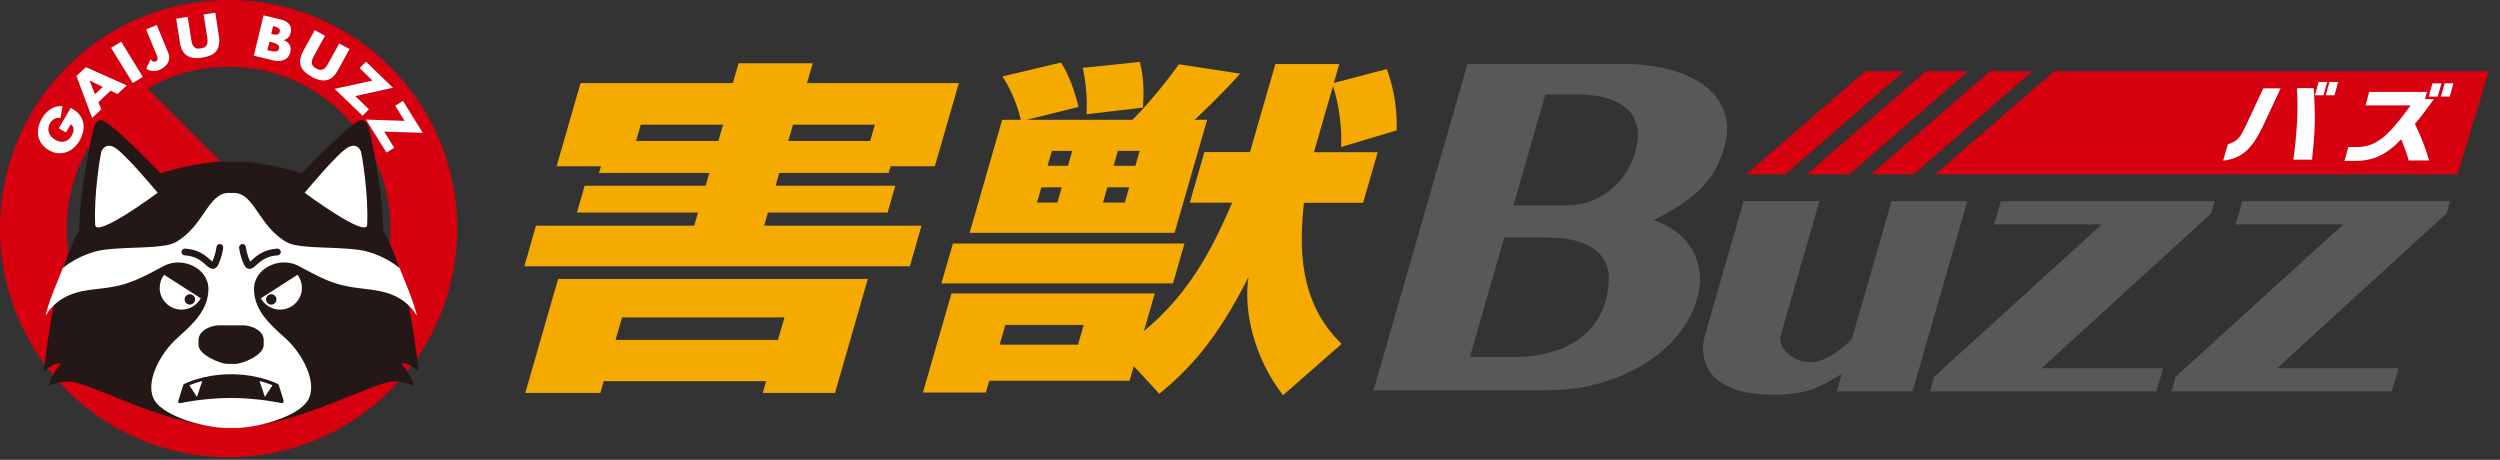 <svg width="174" height="32" viewBox="0 0 174 32" fill="none" xmlns="http://www.w3.org/2000/svg">
<rect x="0" y="0" width="174" height="32" fill="#333333" stroke="none"/>
<g clip-path="url(#clip0_608_24976)">
<path d="M102.143 4.445H112.807C114.114 4.445 115.271 4.587 116.279 4.864C117.288 5.141 118.111 5.538 118.743 6.042C119.375 6.546 119.808 7.164 120.043 7.874C120.277 8.584 120.263 9.379 120.014 10.253C119.858 10.792 119.659 11.289 119.411 11.744C119.162 12.198 118.843 12.631 118.459 13.036C118.076 13.441 117.607 13.824 117.06 14.193C116.514 14.562 115.861 14.939 115.101 15.315C115.711 15.528 116.244 15.812 116.698 16.16C117.153 16.508 117.522 16.927 117.792 17.402C118.062 17.878 118.232 18.404 118.296 18.979C118.36 19.554 118.296 20.165 118.111 20.811C117.856 21.705 117.408 22.536 116.784 23.31C116.159 24.084 115.378 24.751 114.462 25.319C113.546 25.887 112.509 26.342 111.359 26.668C110.209 26.995 108.988 27.165 107.702 27.165H95.597L102.143 4.438V4.445ZM105.338 14.3H109.009C109.598 14.3 110.152 14.207 110.67 14.023C111.189 13.838 111.65 13.583 112.062 13.249C112.474 12.915 112.829 12.525 113.134 12.07C113.439 11.616 113.659 11.112 113.816 10.579C113.986 9.99 114.036 9.443 113.965 8.953C113.894 8.463 113.695 8.037 113.354 7.69C113.013 7.342 112.545 7.065 111.934 6.866C111.324 6.667 110.557 6.575 109.641 6.575H107.56L105.338 14.3ZM102.299 24.843H105.381C106.282 24.843 107.099 24.744 107.809 24.552C108.519 24.361 109.144 24.091 109.676 23.75C110.209 23.409 110.642 23.005 110.983 22.529C111.324 22.053 111.579 21.535 111.742 20.981C111.927 20.342 111.998 19.753 111.97 19.213C111.941 18.674 111.764 18.198 111.444 17.8C111.125 17.402 110.656 17.083 110.024 16.863C109.392 16.643 108.569 16.529 107.568 16.529H104.699L102.299 24.858V24.843Z" fill="#595757"/>
<path d="M126.631 14.002L123.94 23.338C123.848 23.651 123.955 23.906 124.047 24.119C124.139 24.332 124.437 24.609 124.608 24.744C124.778 24.879 125.02 25.007 125.233 25.085C125.474 25.17 125.786 25.198 126.085 25.198C126.248 25.198 126.518 25.156 126.745 25.078C126.972 25 127.192 24.879 127.448 24.737C127.703 24.595 127.931 24.418 128.2 24.219C128.47 24.02 128.662 23.807 128.896 23.573L131.651 14.002H136.926L133.114 27.243H127.838L128.193 26.015C127.469 26.462 126.809 26.853 126.077 27.116C125.346 27.378 124.16 27.485 123.521 27.485C122.79 27.485 121.583 27.378 120.859 27.13C120.262 26.924 119.694 26.64 119.332 26.264C118.97 25.887 118.729 25.447 118.608 24.943C118.487 24.439 118.502 23.899 118.665 23.331L121.356 13.994H126.631V14.002Z" fill="#595757"/>
<path d="M134.626 26.214L146.278 15.62H138.787L139.256 14.002H154.145L153.896 14.854L142.103 25.625H150.552L150.083 27.243H134.328L134.626 26.207V26.214Z" fill="#595757"/>
<path d="M151.432 26.214L163.083 15.62H155.593L156.061 14.002H170.531L170.283 14.854L158.49 25.625H166.939L166.47 27.243H151.134L151.432 26.207V26.214Z" fill="#595757"/>
<path d="M41.82 11.573H38.739L40.407 5.78H51.008L51.405 4.402H56.567L56.17 5.78H66.735L65.066 11.573H61.985L61.85 12.035H54.238L53.983 12.929H62.311L61.779 14.79H53.45L53.188 15.706H64.136L63.327 18.531H36.495L37.304 15.706H48.317L48.58 14.79H40.159L40.691 12.929H49.112L49.368 12.035H41.692L41.827 11.573H41.82ZM38.845 19.412H60.401L58.115 27.35H53.088L53.322 26.526H42.019L41.785 27.35H36.559L38.845 19.412ZM50 9.812L50.326 8.676H44.596L44.27 9.812H50ZM42.843 23.658H54.146L54.6 22.089H43.297L42.843 23.658ZM54.863 9.812H60.565L60.891 8.676H55.19L54.863 9.812Z" fill="#F5AA00"/>
<path d="M82.44 16.948L81.638 19.724H65.52L66.323 16.948H82.44ZM71.044 8.336C70.945 7.903 70.647 6.674 69.773 5.318L73.849 4.352C74.133 4.835 74.616 5.63 75.07 7.441L71.47 8.336H78.826C80.324 6.837 81.766 4.885 82.05 4.473L86.31 5.126C84.961 6.646 83.548 7.952 83.143 8.336H84.016L81.751 16.203H67.487L69.752 8.336H71.052H71.044ZM80.374 20.42L78.62 26.498H68.85L68.616 27.321H64.235L66.223 20.42H80.367H80.374ZM73.21 10.501L72.912 11.538H74.332L74.63 10.501H73.21ZM72.479 13.036L72.173 14.101H73.593L73.899 13.036H72.479ZM69.972 22.614L69.575 23.991H75.028L75.425 22.614H69.972ZM79.33 4.303C79.685 5.652 79.579 6.93 79.55 7.491L75.624 7.952C75.688 6.816 75.581 5.73 75.354 4.722L79.33 4.31V4.303ZM77.804 10.501L77.505 11.538H79.025L79.323 10.501H77.804ZM77.072 13.036L76.767 14.101H78.287L78.592 13.036H77.072ZM92.842 5.772L96.527 4.807C96.825 5.673 97.265 7.1 97.209 9.074L93.339 10.231C93.36 9.82 93.438 8.087 92.778 5.985L91.45 10.594H95.888L94.873 14.115H90.754C90.442 17.104 90.328 20.988 93.374 23.935L89.299 27.506C87.282 24.922 86.523 21.592 86.899 19.277C84.634 23.764 82.746 25.695 80.694 27.407L77.846 24.339C82.078 21.592 84.059 18.091 85.756 14.108H82.809L83.825 10.586H86.999L88.766 4.459H93.211L92.835 5.765L92.842 5.772Z" fill="#F5AA00"/>
<path d="M129.799 4.963L121.541 12.134H124.253L132.511 4.963H129.799Z" fill="#D7000F"/>
<path d="M134.03 4.963L125.766 12.134H128.719L136.977 4.963H134.03Z" fill="#D7000F"/>
<path d="M138.489 4.963L130.231 12.134H133.185L141.443 4.963H138.489Z" fill="#D7000F"/>
<path d="M142.955 4.963L134.697 12.134H171.036L173.216 4.963H142.955Z" fill="#D7000F"/>
<path d="M157.461 8.854C156.715 10.409 155.984 11.034 154.734 11.183L155.054 10.04C155.402 9.947 155.608 9.827 155.835 9.571C155.963 9.429 156.098 9.188 156.41 8.534L157.525 6.149H158.732L157.461 8.861V8.854ZM160.919 11.112H159.619C159.875 9.23 159.96 7.64 159.868 6.135H161.039C161.039 6.284 161.061 6.419 161.061 6.553L161.103 7.498C161.132 8.726 161.103 9.315 160.919 11.105V11.112ZM161.117 6.632L161.373 5.708H161.969L161.714 6.632H161.117ZM162.481 6.632H161.87L162.126 5.708H162.736L162.481 6.632ZM169.062 11.168H167.642C167.522 10.714 167.522 10.707 167.124 9.692C166.13 10.75 165.193 11.19 163.986 11.197H163.176L163.439 10.238H163.957C165.349 10.217 166.073 9.663 167.784 7.334H164.639L164.895 6.397H168.92L168.778 6.901H169.403C168.622 7.966 168.502 8.123 168.076 8.62C168.565 9.649 168.786 10.224 169.062 11.161V11.168ZM169.041 6.724L169.297 5.801H169.922L169.666 6.724H169.041ZM170.504 6.724H169.886L170.142 5.801H170.759L170.504 6.724Z" fill="white"/>
<path d="M15.911 0C7.121 0 0 7.121 0 15.911C0 24.701 7.121 31.823 15.911 31.823C24.701 31.823 31.823 24.701 31.823 15.911C31.823 7.121 24.701 0 15.911 0ZM27.179 15.911C27.179 17.971 26.626 19.895 25.66 21.556L10.267 6.163C11.928 5.197 13.852 4.644 15.911 4.644C22.131 4.644 27.179 9.685 27.179 15.911ZM4.644 15.911C4.644 13.852 5.197 11.928 6.163 10.267L21.556 25.66C19.895 26.626 17.971 27.179 15.911 27.179C9.692 27.179 4.644 22.138 4.644 15.911Z" fill="#D7000F"/>
<path d="M4.097 8.911L4.928 7.505C5.056 7.583 5.176 7.661 5.276 7.732C5.375 7.81 5.46 7.888 5.531 7.981C5.631 8.108 5.702 8.243 5.751 8.392C5.801 8.534 5.822 8.691 5.822 8.847C5.822 9.003 5.794 9.159 5.744 9.322C5.695 9.486 5.631 9.642 5.538 9.791C5.411 10.004 5.269 10.175 5.098 10.316C4.935 10.451 4.75 10.551 4.566 10.608C4.374 10.664 4.182 10.679 3.976 10.657C3.778 10.629 3.579 10.565 3.38 10.444C3.188 10.331 3.032 10.189 2.911 10.025C2.791 9.862 2.713 9.685 2.67 9.493C2.627 9.301 2.634 9.095 2.67 8.882C2.705 8.669 2.798 8.449 2.926 8.229C3.096 7.945 3.295 7.732 3.536 7.583C3.778 7.434 4.047 7.37 4.353 7.384L4.211 8.208C4.04 8.194 3.891 8.208 3.778 8.279C3.657 8.343 3.565 8.442 3.486 8.57C3.423 8.676 3.387 8.783 3.373 8.889C3.359 8.996 3.366 9.102 3.394 9.202C3.423 9.301 3.479 9.401 3.55 9.486C3.621 9.578 3.721 9.656 3.834 9.727C3.941 9.791 4.047 9.834 4.154 9.855C4.26 9.876 4.367 9.876 4.466 9.855C4.566 9.834 4.665 9.791 4.75 9.72C4.843 9.649 4.921 9.557 4.985 9.443C5.027 9.372 5.056 9.301 5.084 9.23C5.105 9.159 5.12 9.088 5.12 9.017C5.12 8.946 5.105 8.882 5.07 8.818C5.041 8.754 4.992 8.698 4.928 8.641L4.587 9.223L4.09 8.925L4.097 8.911Z" fill="white"/>
<path d="M7.697 6.312L6.845 7.114L7.051 7.604L6.412 8.208L5.318 5.29L5.972 4.672L8.819 5.943L8.18 6.546L7.697 6.312ZM7.15 6.049L6.227 5.602L6.611 6.553L7.15 6.049Z" fill="white"/>
<path d="M8.435 2.904L9.941 5.353L9.238 5.779L7.732 3.33L8.435 2.904Z" fill="white"/>
<path d="M10.914 1.747L11.673 3.593C11.709 3.671 11.73 3.742 11.751 3.813C11.773 3.884 11.78 3.948 11.78 3.997C11.78 4.09 11.758 4.175 11.73 4.26C11.694 4.345 11.652 4.43 11.595 4.501C11.538 4.572 11.46 4.643 11.382 4.707C11.297 4.771 11.205 4.821 11.098 4.864C10.786 4.991 10.48 4.97 10.175 4.785L10.48 4.118C10.523 4.196 10.58 4.246 10.644 4.274C10.708 4.303 10.771 4.303 10.835 4.274C10.977 4.217 11.006 4.083 10.921 3.877L10.168 2.045L10.928 1.732L10.914 1.747Z" fill="white"/>
<path d="M13.065 1.179L13.306 2.726C13.321 2.812 13.335 2.897 13.356 2.982C13.377 3.067 13.406 3.145 13.456 3.209C13.498 3.273 13.562 3.323 13.647 3.358C13.732 3.394 13.839 3.394 13.974 3.373C14.109 3.351 14.208 3.316 14.279 3.259C14.343 3.202 14.393 3.138 14.414 3.06C14.442 2.982 14.45 2.904 14.442 2.812C14.442 2.726 14.428 2.641 14.414 2.556L14.173 1.008L14.982 0.88L15.238 2.528C15.309 2.968 15.238 3.309 15.053 3.55C14.868 3.791 14.535 3.941 14.073 4.012C13.612 4.083 13.257 4.033 13.001 3.862C12.745 3.692 12.582 3.387 12.518 2.947L12.263 1.299L13.072 1.171L13.065 1.179Z" fill="white"/>
<path d="M18.347 1.072L19.54 1.356C19.823 1.427 20.022 1.541 20.136 1.697C20.25 1.853 20.285 2.052 20.228 2.286C20.193 2.428 20.136 2.535 20.058 2.613C19.98 2.691 19.873 2.748 19.745 2.791C19.852 2.84 19.944 2.89 20.015 2.954C20.086 3.011 20.136 3.082 20.171 3.153C20.207 3.224 20.228 3.302 20.228 3.38C20.228 3.458 20.228 3.543 20.207 3.628C20.178 3.756 20.122 3.87 20.051 3.962C19.973 4.054 19.887 4.118 19.774 4.168C19.667 4.218 19.54 4.239 19.405 4.246C19.263 4.246 19.113 4.232 18.95 4.189L17.665 3.877L18.34 1.079L18.347 1.072ZM18.609 3.493L18.787 3.536C18.986 3.586 19.135 3.593 19.234 3.572C19.334 3.543 19.398 3.479 19.419 3.38C19.447 3.273 19.419 3.188 19.341 3.124C19.263 3.053 19.128 2.996 18.929 2.947L18.751 2.904L18.609 3.501V3.493ZM18.879 2.357L19.028 2.393C19.277 2.45 19.426 2.393 19.468 2.215C19.511 2.038 19.412 1.917 19.156 1.853L19.007 1.818L18.879 2.357Z" fill="white"/>
<path d="M22.621 2.485L21.869 3.856C21.826 3.927 21.79 4.005 21.755 4.083C21.719 4.161 21.698 4.246 21.698 4.324C21.698 4.402 21.712 4.48 21.762 4.558C21.812 4.637 21.89 4.708 22.011 4.771C22.131 4.835 22.231 4.871 22.323 4.864C22.408 4.864 22.486 4.835 22.55 4.793C22.614 4.75 22.671 4.686 22.721 4.615C22.77 4.544 22.813 4.466 22.855 4.395L23.608 3.025L24.325 3.415L23.523 4.878C23.31 5.269 23.054 5.503 22.756 5.574C22.458 5.645 22.11 5.574 21.698 5.347C21.286 5.119 21.031 4.864 20.931 4.58C20.832 4.296 20.889 3.948 21.102 3.557L21.904 2.095L22.628 2.492L22.621 2.485Z" fill="white"/>
<path d="M24.723 6.688L25.675 7.604L25.235 8.059L23.289 6.184L25.923 5.609L25.029 4.743L25.469 4.288L27.35 6.106L24.723 6.688Z" fill="white"/>
<path d="M26.74 9.159L27.436 10.288L26.896 10.622L25.469 8.321L28.16 8.414L27.506 7.356L28.046 7.022L29.424 9.244L26.733 9.159H26.74Z" fill="white"/>
<path d="M29.139 25.866C28.472 20.051 27.52 17.509 26.647 16.004C26.803 14.293 25.823 9.394 25.667 8.932C25.511 8.463 25.298 8.158 24.787 8.52C23.757 9.244 21.904 11.133 21.009 12.063C19.128 11.46 17.488 11.303 17.197 11.261H14.988C14.69 11.303 13.057 11.467 11.176 12.063C10.281 11.133 8.428 9.244 7.398 8.52C6.887 8.158 6.674 8.47 6.518 8.932C6.362 9.401 5.382 14.293 5.538 16.004C4.658 17.509 3.713 20.051 3.046 25.866C3.799 25.128 4.253 25.312 4.253 25.312C4.253 25.312 3.578 26.036 3.373 26.86C3.933 26.64 4.097 26.604 4.714 26.547C5.992 26.448 11.538 29.657 15.4 29.657H16.785C20.654 29.657 26.192 26.448 27.47 26.547C28.088 26.597 28.251 26.64 28.812 26.86C28.614 26.029 27.932 25.312 27.932 25.312C27.932 25.312 28.379 25.128 29.139 25.866Z" fill="#231815"/>
<path d="M10.977 13.419C10.977 13.419 8.641 10.601 7.938 10.245C7.328 9.933 7.086 10.437 7.044 10.593C7.001 10.75 6.518 13.476 6.625 15.649C6.674 16.607 10.97 13.419 10.97 13.419H10.977Z" fill="white"/>
<path d="M21.201 13.419C21.201 13.419 23.537 10.601 24.24 10.245C24.851 9.933 25.092 10.437 25.135 10.593C25.177 10.75 25.66 13.476 25.554 15.649C25.504 16.607 21.208 13.419 21.208 13.419H21.201Z" fill="white"/>
<path d="M15.726 13.426H16.259C17.729 13.426 17.977 15.755 19.98 16.87C20.931 17.395 24.062 17.097 25.56 17.509C26.433 17.75 27.179 18.155 27.818 18.659C28.23 19.774 28.677 20.619 29.025 21.989C28.123 20.505 26.689 20.25 25.511 20.122C24.112 19.965 23.544 19.816 22.77 19.504C22.074 19.22 21.243 18.751 20.753 18.496C19.504 17.835 17.629 18.652 17.679 20.178C17.722 21.471 18.531 22.372 19.773 23.459C21.108 24.623 22.138 26.704 21.421 27.875C20.704 29.047 17.7 29.835 16.259 29.785H15.925C14.484 29.835 11.481 29.047 10.763 27.875C10.046 26.704 11.083 24.623 12.411 23.459C13.653 22.372 14.463 21.471 14.505 20.178C14.555 18.652 12.681 17.843 11.431 18.496C10.941 18.751 10.11 19.22 9.414 19.504C8.64 19.816 8.072 19.973 6.674 20.122C5.495 20.25 4.061 20.505 3.159 21.989C3.507 20.619 3.954 19.774 4.366 18.659C5.005 18.155 5.751 17.75 6.624 17.509C8.122 17.097 11.253 17.395 12.205 16.87C14.207 15.755 14.456 13.426 15.925 13.426H16.458" fill="white"/>
<path d="M11.111 20.022C11.111 20.867 11.793 21.549 12.638 21.549C13.213 21.549 13.71 21.229 13.973 20.761L11.417 19.121C11.232 19.376 11.118 19.689 11.118 20.022H11.111Z" fill="white"/>
<path d="M21.017 20.022C21.017 20.867 20.335 21.549 19.49 21.549C18.915 21.549 18.418 21.23 18.155 20.761L20.711 19.121C20.896 19.376 21.009 19.689 21.009 20.022H21.017Z" fill="white"/>
<path d="M13.214 21.201C13.414 21.201 13.576 21.039 13.576 20.839C13.576 20.639 13.414 20.477 13.214 20.477C13.014 20.477 12.852 20.639 12.852 20.839C12.852 21.039 13.014 21.201 13.214 21.201Z" fill="#231815"/>
<path d="M18.88 21.201C19.08 21.201 19.242 21.039 19.242 20.839C19.242 20.639 19.08 20.477 18.88 20.477C18.68 20.477 18.518 20.639 18.518 20.839C18.518 21.039 18.68 21.201 18.88 21.201Z" fill="#231815"/>
<path d="M14.804 18.709C14.633 18.709 14.492 18.581 14.328 18.439C14.051 18.191 13.639 17.814 12.851 17.772C12.723 17.772 12.624 17.651 12.631 17.523C12.631 17.395 12.752 17.296 12.88 17.303C13.831 17.353 14.342 17.814 14.641 18.091C14.683 18.127 14.733 18.176 14.768 18.205C14.996 17.758 15.067 17.197 15.067 17.189C15.081 17.062 15.201 16.969 15.329 16.984C15.457 16.998 15.549 17.119 15.535 17.246C15.535 17.275 15.45 17.914 15.18 18.439C15.152 18.496 15.059 18.673 14.868 18.709C14.847 18.709 14.825 18.709 14.804 18.709Z" fill="#231815"/>
<path d="M16.388 25.326C16.856 25.326 18.354 24.744 18.354 23.999V23.672C18.354 23.047 17.609 22.685 16.998 22.643H15.174C14.563 22.685 13.817 23.047 13.817 23.672V23.999C13.817 24.744 15.436 25.326 15.784 25.326H16.388Z" fill="#231815"/>
<path d="M17.374 18.709C17.374 18.709 17.332 18.709 17.311 18.709C17.119 18.673 17.026 18.496 16.998 18.439C16.728 17.913 16.643 17.274 16.643 17.246C16.629 17.118 16.721 16.998 16.849 16.983C16.977 16.969 17.098 17.061 17.112 17.189C17.112 17.189 17.183 17.757 17.41 18.205C17.453 18.176 17.495 18.127 17.538 18.091C17.843 17.814 18.354 17.36 19.299 17.303C19.426 17.296 19.54 17.395 19.547 17.523C19.547 17.651 19.455 17.764 19.327 17.771C18.546 17.814 18.127 18.19 17.85 18.439C17.687 18.581 17.545 18.709 17.374 18.709Z" fill="#231815"/>
<path d="M19.753 27.918L19.398 26.789C19.398 26.789 19.369 26.739 19.341 26.725C19.291 26.697 18.056 26.079 16.252 26.05H15.905C14.101 26.079 12.866 26.697 12.816 26.725C12.788 26.739 12.766 26.761 12.759 26.789L12.404 27.918C12.39 27.953 12.404 27.996 12.425 28.024C12.447 28.046 12.475 28.06 12.511 28.06C12.518 28.06 12.525 28.06 12.532 28.06C12.546 28.06 14.186 27.698 16.068 27.698C17.949 27.698 19.59 28.053 19.604 28.06C19.639 28.067 19.682 28.06 19.71 28.024C19.739 27.996 19.746 27.953 19.732 27.918H19.753ZM18.439 27.634L18.063 26.519C18.453 26.619 18.766 26.732 18.965 26.81L18.432 27.634H18.439ZM13.711 27.634L13.178 26.81C13.377 26.732 13.689 26.619 14.08 26.519L13.704 27.634H13.711Z" fill="#231815"/>
</g>
<defs>
<clipPath id="clip0_608_24976">
<rect width="173.215" height="31.83" fill="white"/>
</clipPath>
</defs>
</svg>
